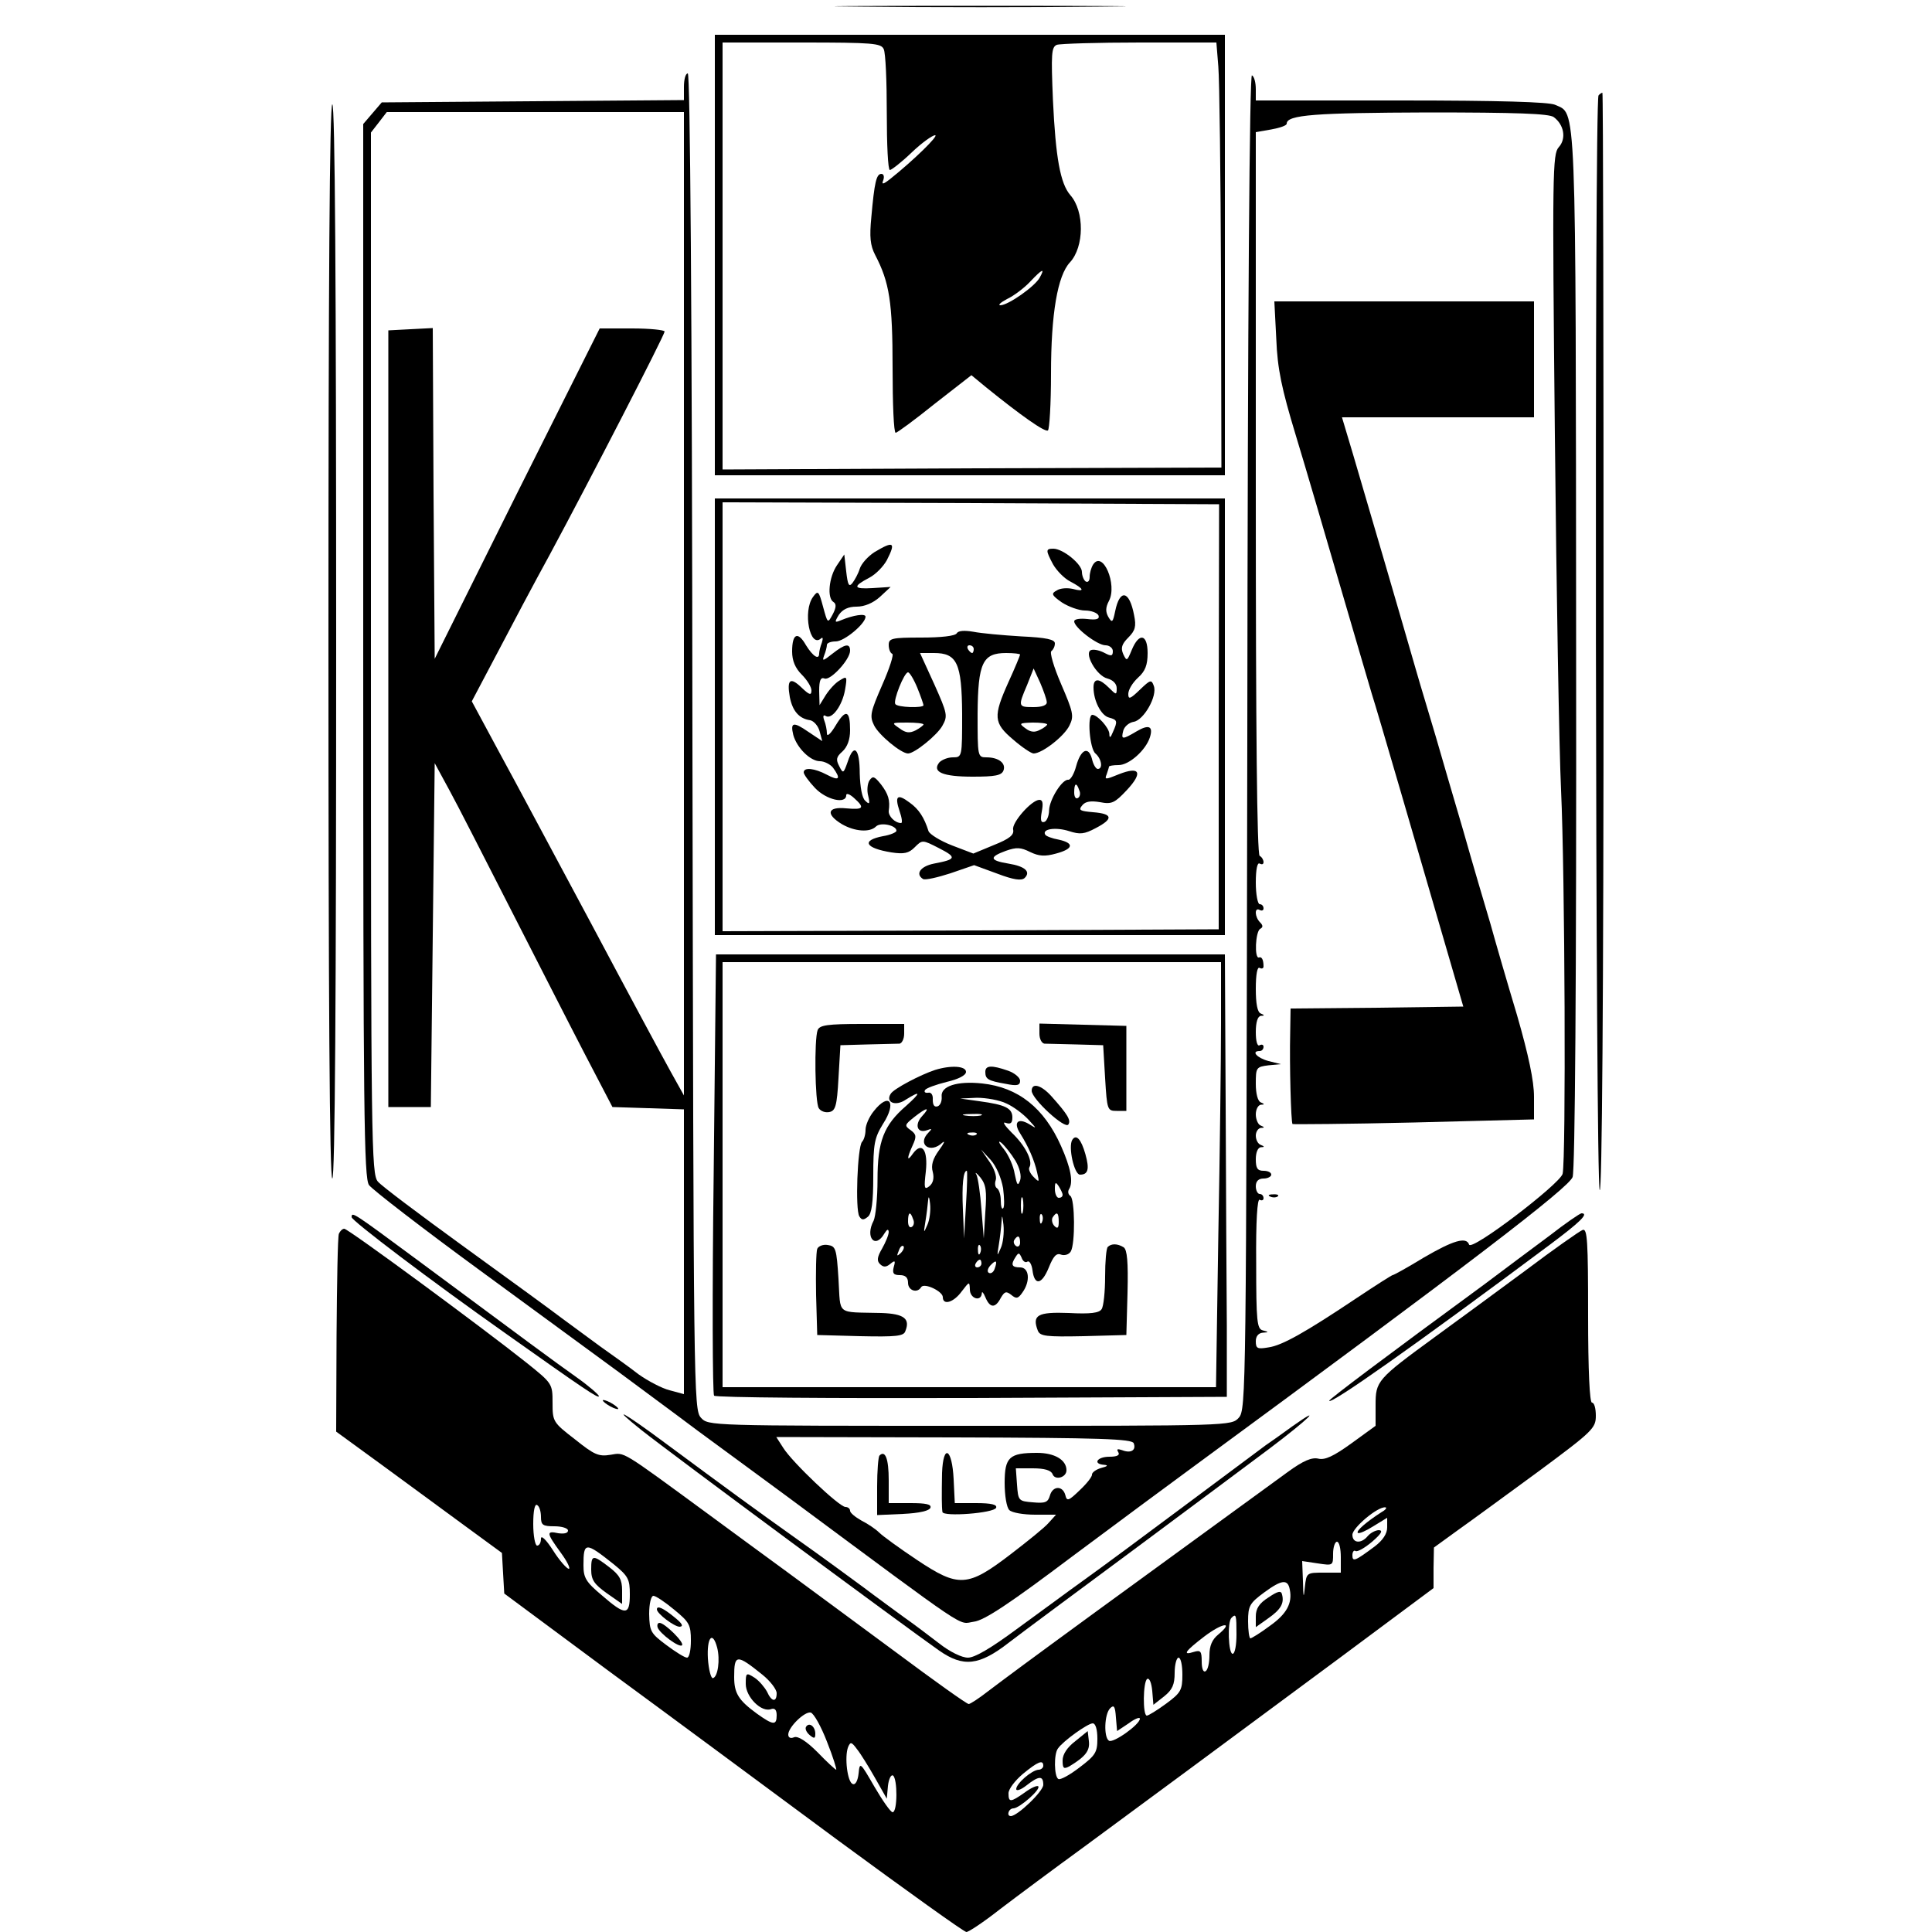 <?xml version="1.0" standalone="no"?>
<!DOCTYPE svg PUBLIC "-//W3C//DTD SVG 20010904//EN"
 "http://www.w3.org/TR/2001/REC-SVG-20010904/DTD/svg10.dtd">
<svg version="1.0" xmlns="http://www.w3.org/2000/svg"
 width="500pt" height="500pt" viewBox="0 0 500 500"
 preserveAspectRatio="xMidYMid meet">

<g transform="translate(0,500) scale(0.1,-0.1)"
fill="#000000" stroke="none">
<path d="M2233 4983 c170 -2 444 -2 610 0 166 1 28 2 -308 2 -335 0 -471 -1
-302 -2z"/>
<path d="M1850 4340 l0 -570 660 0 660 0 0 570 0 570 -660 0 -660 0 0 -570z
m437 533 c5 -10 8 -84 8 -165 0 -82 3 -148 8 -148 4 0 30 20 56 45 26 25 54
45 61 45 11 0 -57 -66 -116 -113 -19 -15 -23 -15 -18 -3 3 9 1 16 -5 16 -13 0
-18 -22 -26 -112 -5 -51 -3 -73 10 -98 37 -71 45 -122 45 -292 0 -93 3 -168 8
-168 4 0 50 34 101 75 l95 74 40 -33 c88 -71 150 -115 158 -110 4 3 8 69 8
147 0 155 17 254 49 288 37 40 38 132 1 174 -26 30 -38 97 -45 246 -5 120 -4
137 10 143 9 3 106 6 215 6 l198 0 5 -62 c3 -35 6 -282 7 -550 l1 -488 -645
-2 -646 -3 0 553 0 552 205 0 c185 0 205 -2 212 -17z m404 -591 c-12 -23 -82
-72 -102 -72 -7 0 0 7 17 16 17 8 44 28 60 45 32 34 39 36 25 11z"/>
<path d="M1770 4775 l0 -34 -391 -3 -391 -3 -24 -28 -24 -28 0 -1362 c0 -1204
2 -1365 15 -1384 9 -12 137 -111 286 -220 149 -109 310 -227 359 -263 48 -36
141 -104 206 -153 66 -48 171 -126 234 -172 480 -356 438 -328 480 -322 27 3
93 47 255 169 121 90 257 191 301 223 727 534 984 731 994 759 6 21 10 487 9
1366 -1 1449 1 1383 -55 1409 -17 7 -141 11 -399 11 l-375 0 0 29 c0 17 -4 33
-10 36 -6 4 -11 -583 -12 -1723 -3 -1685 -3 -1730 -22 -1751 -19 -21 -21 -21
-696 -21 -675 0 -677 0 -696 21 -19 21 -19 66 -22 1750 -1 1135 -6 1729 -12
1729 -6 0 -10 -16 -10 -35z m0 -1337 l0 -1273 -34 61 c-19 34 -111 205 -204
380 -94 175 -202 378 -241 449 l-70 130 66 125 c36 69 97 184 136 255 106 197
297 568 297 577 0 4 -38 8 -84 8 l-84 0 -214 -427 -213 -428 -3 428 -2 428
-58 -3 -57 -3 0 -1005 0 -1005 55 0 55 0 5 445 5 445 38 -70 c21 -38 91 -176
157 -305 66 -129 152 -298 192 -375 l73 -140 93 -3 92 -3 0 -369 0 -368 -37
10 c-20 5 -56 24 -80 41 -23 18 -68 50 -99 72 -30 22 -76 56 -102 75 -26 20
-139 102 -252 184 -113 82 -213 157 -222 168 -17 19 -18 99 -18 1368 l0 1347
21 27 20 26 385 0 384 0 0 -1272z m2251 1259 c27 -20 33 -56 13 -78 -16 -18
-17 -63 -10 -747 4 -400 11 -812 16 -917 10 -213 13 -957 4 -993 -8 -27 -236
-201 -242 -183 -7 21 -41 11 -118 -34 -41 -25 -77 -45 -80 -45 -2 0 -43 -26
-91 -58 -136 -91 -195 -124 -230 -129 -29 -5 -33 -3 -33 16 0 13 7 21 18 22
16 1 16 2 0 6 -15 4 -17 23 -17 174 -1 110 3 168 9 164 6 -3 10 -1 10 4 0 6
-4 11 -10 11 -5 0 -10 9 -10 20 0 13 7 20 20 20 11 0 20 5 20 10 0 6 -9 10
-20 10 -16 0 -20 7 -20 30 0 17 5 30 13 31 10 0 10 2 0 6 -7 2 -13 13 -13 24
0 10 6 19 13 20 10 0 10 2 0 6 -7 2 -13 16 -13 29 0 13 6 24 13 25 10 0 10 2
0 6 -8 3 -13 23 -13 48 0 42 1 44 33 48 l32 3 -32 8 c-30 8 -46 26 -23 26 6 0
10 5 10 11 0 5 -4 7 -10 4 -6 -4 -10 10 -10 34 0 26 5 41 13 42 10 0 10 2 0 6
-9 3 -13 26 -13 64 0 38 4 58 10 54 6 -3 10 -1 10 4 0 18 -5 26 -12 23 -12 -3
-9 66 3 74 8 4 8 9 0 17 -14 14 -15 40 -1 32 6 -3 10 -1 10 4 0 6 -4 11 -10
11 -5 0 -10 25 -10 56 0 34 4 53 10 49 6 -3 10 -2 10 4 0 5 -4 13 -10 16 -7 4
-10 328 -10 940 l0 933 40 7 c22 4 40 10 40 15 0 23 75 28 365 29 229 0 314
-3 326 -12z m-1087 -3432 c7 -18 -7 -27 -30 -18 -12 4 -15 3 -10 -5 5 -8 -3
-12 -23 -12 -32 0 -44 -19 -13 -21 11 -1 8 -4 -8 -8 -14 -4 -24 -12 -24 -17 1
-5 -13 -23 -31 -40 -30 -29 -34 -30 -38 -13 -7 25 -33 24 -40 -2 -5 -17 -12
-20 -44 -17 -37 3 -38 4 -41 46 l-3 42 44 0 c30 0 47 -5 51 -15 6 -17 36 -9
36 10 0 27 -31 45 -76 45 -72 0 -84 -11 -84 -78 0 -32 5 -63 12 -70 7 -7 37
-12 67 -12 l54 0 -19 -21 c-10 -12 -55 -48 -98 -81 -112 -86 -135 -87 -243
-15 -45 30 -89 62 -98 71 -9 9 -30 23 -46 31 -16 9 -29 20 -29 25 0 6 -6 10
-12 10 -16 0 -138 116 -161 153 l-18 28 460 -1 c383 -1 460 -4 465 -15z"/>
<path d="M3303 4123 c3 -78 14 -129 50 -248 25 -82 75 -253 112 -380 37 -126
75 -257 85 -290 17 -53 115 -391 205 -700 l32 -110 -224 -3 -223 -2 -1 -63
c-2 -82 2 -231 6 -236 2 -1 144 0 314 4 l311 8 0 59 c0 40 -14 107 -44 211
-25 83 -56 190 -69 237 -14 47 -46 155 -70 240 -25 85 -57 194 -71 243 -14 48
-38 126 -52 175 -14 48 -49 170 -79 272 -30 102 -67 229 -83 283 l-29 97 248
0 249 0 0 150 0 150 -336 0 -336 0 5 -97z"/>
<path d="M3288 1903 c7 -3 16 -2 19 1 4 3 -2 6 -13 5 -11 0 -14 -3 -6 -6z"/>
<path d="M2276 1233 c-3 -3 -6 -40 -6 -80 l0 -74 67 3 c42 2 68 8 71 16 3 9
-12 12 -52 12 l-56 0 0 59 c0 56 -9 79 -24 64z"/>
<path d="M2438 1188 c-1 -57 -1 -88 1 -101 2 -13 134 -3 139 11 3 8 -12 12
-52 12 l-55 0 -3 62 c-4 80 -27 93 -30 16z"/>
<path d="M4137 4753 c-11 -11 -8 -2816 3 -2833 6 -10 10 487 10 1413 0 785 -1
1427 -3 1427 -2 0 -7 -3 -10 -7z"/>
<path d="M850 3340 c0 -920 3 -1390 10 -1390 7 0 10 470 10 1390 0 920 -3
1390 -10 1390 -7 0 -10 -470 -10 -1390z"/>
<path d="M1850 3145 l0 -565 660 0 660 0 0 565 0 565 -660 0 -660 0 0 -565z
m1304 0 l0 -550 -642 -3 -642 -2 0 555 0 555 643 -2 642 -3 -1 -550z"/>
<path d="M2263 3571 c-17 -11 -34 -30 -38 -43 -4 -13 -13 -29 -19 -37 -9 -11
-12 -5 -16 30 l-5 44 -19 -28 c-21 -31 -26 -85 -9 -95 8 -5 7 -15 -2 -32 -13
-24 -13 -24 -25 20 -11 41 -13 43 -26 25 -27 -37 -8 -134 21 -107 5 4 5 -1 2
-11 -4 -10 -7 -23 -7 -28 0 -18 -16 -8 -34 21 -21 37 -36 31 -36 -16 0 -24 8
-43 25 -60 14 -14 25 -32 25 -41 0 -13 -5 -12 -25 7 -30 29 -39 22 -31 -24 7
-36 24 -56 53 -60 9 -2 20 -14 24 -28 l7 -26 -36 24 c-39 27 -47 25 -39 -8 9
-33 44 -68 69 -68 11 0 27 -8 34 -17 21 -29 16 -35 -16 -18 -32 17 -60 20 -60
6 0 -5 13 -23 29 -40 29 -31 81 -43 81 -19 0 6 9 3 20 -7 29 -26 25 -31 -20
-27 -49 5 -54 -15 -11 -41 33 -19 72 -22 88 -6 12 12 53 3 53 -11 0 -4 -16
-11 -35 -14 -57 -11 -46 -31 22 -42 33 -5 45 -2 60 13 20 20 20 20 63 -2 47
-24 45 -29 -13 -40 -35 -7 -49 -27 -28 -40 6 -3 37 4 71 15 l61 21 60 -22 c42
-16 63 -19 71 -11 16 16 1 30 -42 37 -49 8 -51 17 -7 33 28 10 39 9 63 -3 23
-11 38 -12 67 -4 45 12 48 27 7 36 -17 3 -33 9 -35 13 -9 15 28 20 62 9 28 -9
39 -8 69 8 46 24 44 37 -7 41 -34 3 -39 5 -28 18 8 10 22 12 46 8 30 -6 38 -2
69 31 43 46 34 63 -21 41 -34 -14 -37 -14 -31 0 3 9 6 18 6 20 0 2 11 4 25 4
27 0 70 38 81 72 9 29 -3 34 -35 15 -37 -22 -40 -21 -34 2 3 11 15 21 27 23
26 4 62 67 52 93 -6 17 -9 16 -36 -10 -25 -24 -30 -26 -30 -11 0 11 11 29 25
42 19 17 25 33 25 64 0 49 -22 54 -41 8 -12 -29 -13 -30 -22 -11 -7 16 -4 26
13 43 18 18 21 29 15 58 -12 64 -37 69 -49 10 -6 -29 -8 -31 -18 -14 -7 13 -7
24 2 41 22 42 -16 132 -41 94 -5 -8 -9 -22 -9 -32 0 -10 -4 -15 -10 -12 -5 3
-10 15 -10 25 0 20 -49 60 -74 60 -20 0 -20 -4 -1 -40 9 -16 29 -37 45 -45 36
-19 39 -28 6 -19 -14 3 -32 2 -41 -4 -15 -8 -14 -12 13 -31 17 -11 44 -21 60
-21 16 0 32 -6 35 -13 3 -9 -5 -12 -29 -9 -19 2 -34 0 -34 -6 0 -16 60 -62 81
-62 10 0 19 -7 19 -15 0 -13 -4 -14 -21 -5 -11 6 -26 10 -34 8 -22 -5 12 -67
41 -74 15 -4 24 -14 24 -25 0 -18 -1 -18 -20 1 -25 25 -40 26 -40 1 0 -35 20
-73 40 -78 22 -6 23 -9 10 -38 -6 -15 -9 -16 -9 -4 -1 16 -31 49 -44 49 -14 0
-7 -88 8 -100 16 -14 20 -40 6 -40 -5 0 -12 12 -15 26 -9 34 -29 25 -41 -19
-5 -19 -14 -35 -20 -35 -16 2 -49 -51 -50 -79 0 -14 -6 -28 -12 -30 -9 -3 -11
4 -7 26 4 21 3 31 -6 31 -20 0 -72 -59 -68 -77 3 -14 -10 -24 -50 -40 l-53
-22 -55 21 c-31 12 -58 29 -61 37 -11 35 -25 57 -49 74 -32 24 -39 17 -26 -22
6 -17 8 -31 4 -31 -16 0 -33 18 -32 31 4 28 -1 44 -20 69 -17 21 -21 23 -30
10 -5 -8 -7 -26 -3 -40 5 -21 3 -23 -8 -12 -8 7 -13 35 -14 70 0 65 -15 80
-31 31 -11 -31 -12 -32 -22 -12 -9 17 -8 24 8 38 13 12 20 31 20 55 0 52 -11
56 -37 13 -13 -22 -23 -31 -23 -21 0 9 -3 24 -7 34 -4 11 -2 15 4 11 16 -10
43 27 50 68 6 35 5 36 -14 24 -11 -6 -27 -24 -36 -38 l-16 -26 -1 37 c0 28 4
36 14 32 15 -6 66 49 66 72 0 20 -13 18 -46 -8 -24 -19 -27 -20 -21 -4 4 10 7
22 7 27 0 5 10 9 23 9 22 0 77 46 77 64 0 9 -32 4 -63 -9 -17 -7 -18 -6 -6 14
10 14 24 21 46 21 20 0 42 9 60 25 l28 26 -47 -3 c-50 -3 -52 4 -8 27 17 9 36
29 45 45 24 47 18 51 -32 21z m530 -616 c4 -8 2 -17 -3 -20 -6 -4 -10 3 -10
14 0 25 6 27 13 6z"/>
<path d="M2476 3361 c-4 -7 -41 -11 -92 -11 -76 0 -84 -2 -84 -19 0 -11 4 -21
9 -23 5 -1 -7 -38 -26 -81 -30 -69 -33 -80 -21 -104 12 -25 70 -73 88 -73 17
0 76 48 89 72 14 25 13 31 -21 107 l-37 81 36 0 c60 0 72 -26 73 -157 0 -112
0 -113 -24 -113 -13 0 -28 -6 -35 -13 -20 -25 9 -37 86 -37 58 0 75 3 80 16 7
19 -13 34 -44 34 -23 0 -23 2 -23 113 1 132 13 157 74 157 20 0 36 -2 36 -4 0
-2 -13 -34 -30 -71 -40 -89 -39 -106 12 -149 23 -20 47 -36 53 -36 22 0 80 45
93 73 12 24 9 35 -22 107 -19 44 -30 82 -25 85 5 4 9 12 9 20 0 10 -22 15 -87
18 -49 3 -104 8 -124 12 -23 4 -39 3 -43 -4z m44 -41 c0 -5 -2 -10 -4 -10 -3
0 -8 5 -11 10 -3 6 -1 10 4 10 6 0 11 -4 11 -10z m189 -137 c1 -8 -12 -13 -34
-13 -40 0 -41 1 -17 57 l17 43 17 -37 c9 -21 17 -44 17 -50z m-335 37 c9 -22
16 -43 16 -45 0 -8 -68 -6 -73 3 -6 9 23 82 33 82 4 0 15 -18 24 -40z m16 -95
c0 -2 -9 -9 -20 -15 -16 -8 -26 -7 -42 5 -22 15 -21 15 20 15 23 0 42 -2 42
-5z m320 0 c0 -2 -8 -9 -19 -14 -13 -7 -24 -6 -37 4 -18 13 -16 14 19 15 20 0
37 -2 37 -5z"/>
<path d="M1847 1963 c-4 -312 -3 -571 1 -575 5 -5 305 -7 668 -6 l659 3 0 185
c-1 102 -2 359 -3 573 l-2 387 -658 0 -659 0 -6 -567z m1313 389 c0 -87 -3
-335 -7 -550 l-6 -392 -639 0 -638 0 0 550 0 550 645 0 645 0 0 -158z"/>
<path d="M2116 2334 c-9 -24 -7 -187 3 -202 5 -8 17 -12 27 -10 16 3 20 15 24
88 l5 85 70 2 c39 1 76 2 83 2 6 1 12 12 12 26 l0 25 -109 0 c-90 0 -110 -3
-115 -16z"/>
<path d="M2690 2325 c0 -14 6 -25 13 -26 6 0 44 -1 82 -2 l70 -2 5 -85 c5 -83
6 -85 30 -85 l25 0 0 110 0 110 -112 3 -113 3 0 -26z"/>
<path d="M2420 2231 c-37 -12 -108 -49 -115 -62 -14 -22 13 -33 39 -15 40 25
40 19 1 -16 -58 -50 -74 -92 -74 -191 0 -48 -5 -95 -10 -106 -23 -43 4 -75 28
-33 7 11 10 12 11 4 0 -8 -8 -27 -17 -43 -13 -22 -14 -32 -6 -40 9 -9 16 -9
27 0 12 10 14 9 9 -8 -4 -16 -1 -21 16 -21 14 0 21 -6 21 -20 0 -20 24 -28 34
-11 8 12 56 -11 56 -26 0 -22 28 -14 49 15 20 26 20 26 21 5 0 -24 29 -33 31
-10 0 6 4 2 9 -10 12 -29 26 -29 40 -2 10 17 14 18 27 8 13 -11 18 -10 29 6
21 29 18 65 -6 65 -22 0 -25 7 -11 28 7 11 9 10 15 -3 3 -9 10 -14 15 -10 5 3
11 -7 13 -22 5 -41 24 -38 42 6 12 30 20 39 32 34 9 -3 20 0 25 8 12 19 11
136 -1 144 -6 4 -7 12 -3 18 11 18 4 55 -21 111 -44 99 -111 152 -204 162 -65
7 -108 -7 -105 -34 1 -11 -3 -22 -10 -25 -9 -3 -13 3 -13 17 1 12 -4 20 -12
18 -8 -1 -11 2 -8 7 3 5 28 14 56 21 30 7 50 17 50 26 0 15 -38 18 -80 5z
m185 -87 c18 -8 43 -27 56 -41 23 -25 23 -25 2 -12 -29 17 -41 4 -23 -24 22
-35 37 -70 44 -101 6 -26 6 -27 -9 -12 -9 9 -14 20 -11 25 10 16 -11 57 -46
90 -18 18 -25 29 -15 25 12 -4 17 -1 17 14 0 24 -18 33 -85 42 l-50 7 43 2
c24 0 59 -6 77 -15z m-219 -33 c-20 -22 -12 -45 13 -36 13 5 14 4 4 -6 -31
-31 5 -56 36 -26 8 6 4 -2 -9 -20 -16 -22 -21 -39 -16 -56 4 -16 1 -29 -9 -37
-13 -10 -14 -5 -9 38 6 56 -10 78 -33 47 -16 -23 -17 -14 -1 21 10 22 10 28
-5 39 -17 12 -16 14 9 34 33 26 43 27 20 2z m152 2 c-10 -2 -28 -2 -40 0 -13
2 -5 4 17 4 22 1 32 -1 23 -4z m-11 -49 c-3 -3 -12 -4 -19 -1 -8 3 -5 6 6 6
11 1 17 -2 13 -5z m101 -68 c11 -19 16 -39 12 -51 -6 -16 -8 -12 -14 17 -3 20
-16 49 -28 64 -14 17 -16 24 -6 16 9 -8 25 -28 36 -46z m-32 -71 c3 -25 4 -49
0 -52 -3 -4 -6 5 -6 20 0 14 -4 28 -10 32 -5 3 -6 13 -3 21 3 9 -4 30 -16 47
l-22 32 25 -27 c15 -17 27 -46 32 -73z m-96 -42 l-5 -88 -3 74 c-3 65 1 101
10 101 2 0 1 -39 -2 -87z m50 -20 l-4 -68 -6 75 c-3 41 -9 82 -13 90 -5 8 0 5
10 -7 15 -19 17 -35 13 -90z m200 45 c0 -5 -4 -8 -10 -8 -5 0 -10 10 -10 23 0
18 2 19 10 7 5 -8 10 -18 10 -22z m-350 -78 c-10 -23 -10 -22 -5 9 3 18 6 43
7 55 1 12 3 9 5 -9 2 -17 -1 -42 -7 -55z m247 33 c-3 -10 -5 -2 -5 17 0 19 2
27 5 18 2 -10 2 -26 0 -35z m-284 -18 c4 -8 2 -17 -3 -20 -6 -4 -10 3 -10 14
0 25 6 27 13 6z m227 -75 c-10 -23 -10 -22 -5 9 3 18 6 45 7 60 1 19 2 16 5
-9 2 -20 -1 -47 -7 -60z m107 68 c-3 -8 -6 -5 -6 6 -1 11 2 17 5 13 3 -3 4
-12 1 -19z m43 0 c0 -16 -3 -19 -11 -11 -6 6 -8 16 -5 22 11 17 16 13 16 -11z
m-100 -54 c0 -8 -5 -12 -10 -9 -6 4 -8 11 -5 16 9 14 15 11 15 -7z m-309 -27
c-10 -9 -11 -8 -5 6 3 10 9 15 12 12 3 -3 0 -11 -7 -18z m206 1 c-3 -8 -6 -5
-6 6 -1 11 2 17 5 13 3 -3 4 -12 1 -19z m3 -28 c0 -5 -5 -10 -11 -10 -5 0 -7
5 -4 10 3 6 8 10 11 10 2 0 4 -4 4 -10z m34 -14 c-3 -9 -10 -13 -15 -10 -5 3
-3 11 4 19 15 16 19 13 11 -9z"/>
<path d="M2550 2226 c0 -19 7 -23 53 -31 29 -6 37 -4 37 8 0 8 -14 20 -31 26
-43 15 -59 14 -59 -3z"/>
<path d="M2670 2177 c0 -21 87 -101 95 -87 7 11 -2 26 -44 73 -26 29 -51 36
-51 14z"/>
<path d="M2261 2124 c-12 -15 -21 -36 -21 -48 0 -12 -4 -26 -9 -31 -12 -13
-18 -176 -7 -193 6 -10 11 -10 22 -1 10 8 14 37 14 105 0 84 3 99 25 135 37
57 16 84 -24 33z"/>
<path d="M2775 2050 c-11 -18 5 -90 20 -90 21 0 25 14 14 53 -11 39 -24 53
-34 37z"/>
<path d="M2115 1768 c-3 -8 -4 -61 -3 -119 l3 -104 111 -3 c93 -2 113 0 117
13 13 32 -3 45 -62 47 -119 3 -105 -8 -111 88 -5 79 -7 85 -28 88 -12 2 -24
-3 -27 -10z"/>
<path d="M2867 1773 c-4 -3 -7 -38 -7 -77 0 -39 -4 -77 -9 -84 -6 -10 -29 -13
-85 -10 -80 3 -96 -5 -80 -46 6 -14 21 -16 118 -14 l111 3 3 109 c2 81 -1 112
-10 118 -16 10 -32 10 -41 1z"/>
<path d="M910 1850 c0 -9 203 -163 400 -302 202 -143 240 -169 240 -161 -1 4
-26 26 -57 48 -55 39 -131 95 -414 305 -165 122 -169 125 -169 110z"/>
<path d="M4010 1802 c-42 -31 -118 -88 -170 -127 -254 -186 -400 -296 -400
-300 0 -13 219 141 570 403 79 59 103 82 83 82 -4 0 -42 -26 -83 -58z"/>
<path d="M877 1807 c-3 -8 -5 -126 -6 -263 l-1 -249 118 -86 c64 -47 161 -118
214 -157 l97 -71 3 -53 3 -52 271 -201 c150 -110 416 -307 593 -438 177 -130
326 -237 332 -237 6 0 45 26 87 59 42 32 140 105 217 161 170 125 343 253 663
490 l242 180 0 52 1 53 62 45 c34 24 128 93 210 153 139 103 147 111 147 143
0 19 -4 34 -10 34 -6 0 -10 82 -10 226 0 193 -2 225 -14 221 -8 -3 -75 -50
-148 -105 -73 -54 -178 -131 -233 -171 -152 -111 -155 -115 -155 -178 l0 -53
-62 -45 c-47 -34 -69 -44 -86 -40 -17 4 -39 -5 -80 -35 -73 -53 -354 -258
-497 -362 -178 -130 -233 -171 -278 -205 -23 -18 -46 -33 -50 -33 -5 0 -89 60
-187 133 -98 72 -227 168 -286 211 -60 44 -149 109 -199 146 -232 170 -217
161 -255 155 -31 -5 -42 0 -92 40 -57 44 -58 46 -58 95 0 49 -1 50 -67 103
-117 93 -462 347 -472 347 -5 0 -11 -6 -14 -13z m523 -733 c0 -21 5 -24 35
-24 19 0 35 -5 35 -11 0 -7 -10 -9 -25 -7 -32 7 -31 1 6 -50 17 -23 26 -42 21
-42 -5 0 -24 21 -41 48 -18 28 -31 40 -31 30 0 -10 -4 -18 -10 -18 -5 0 -10
25 -10 56 0 34 4 53 10 49 6 -3 10 -17 10 -31z m2176 13 c-39 -25 -67 -49 -62
-54 3 -3 21 5 40 17 l36 22 0 -25 c0 -16 -11 -33 -32 -49 -51 -38 -58 -41 -58
-23 0 9 4 14 8 11 5 -3 24 8 43 24 23 20 29 29 18 30 -9 0 -22 -7 -29 -15 -17
-21 -40 -19 -40 3 0 18 65 73 85 71 5 0 2 -6 -9 -12z m-106 -117 l0 -40 -44 0
c-44 0 -45 0 -49 -37 -3 -31 -4 -29 -5 15 l-2 52 40 -6 c40 -6 40 -6 40 25 0
17 5 31 10 31 6 0 10 -18 10 -40z m-1882 -18 c38 -31 42 -39 42 -78 0 -55 -11
-56 -72 -3 -42 35 -48 46 -48 78 0 61 5 61 78 3z m1750 -66 c7 -35 -8 -63 -52
-94 -24 -18 -47 -32 -50 -32 -3 0 -6 20 -6 44 0 40 4 47 42 75 45 33 61 35 66
7z m-1593 -52 c39 -32 43 -39 43 -80 0 -24 -4 -44 -10 -44 -6 0 -30 15 -54 33
-40 30 -43 35 -44 80 0 27 5 47 11 47 6 0 30 -16 54 -36z m1455 -64 c0 -27 -4
-50 -10 -50 -11 0 -14 83 -3 93 12 12 13 8 13 -43z m-47 0 c-16 -13 -23 -29
-23 -54 0 -19 -4 -38 -10 -41 -6 -4 -10 7 -10 25 0 27 -3 30 -20 25 -31 -10
-24 1 27 40 46 35 78 40 36 5z m-1297 -34 c8 -31 2 -76 -11 -79 -5 -1 -11 22
-13 51 -3 54 12 73 24 28z m117 -70 c20 -16 37 -38 37 -48 0 -24 -13 -23 -25
4 -6 11 -20 28 -32 36 -22 14 -23 13 -23 -16 0 -34 41 -75 66 -65 9 3 14 -2
14 -16 0 -27 -9 -26 -51 4 -48 35 -59 53 -59 95 0 59 6 60 73 6z m1087 0 c0
-40 -4 -47 -42 -75 -23 -17 -46 -31 -50 -31 -11 0 -10 88 1 95 6 3 11 -11 13
-31 l3 -36 28 22 c21 17 27 30 27 61 0 21 5 39 10 39 6 0 10 -20 10 -44z
m-139 -126 c16 12 29 17 29 12 0 -15 -69 -64 -80 -57 -14 9 -12 69 3 84 10 10
13 5 15 -24 l3 -35 30 20z m-781 -47 c16 -40 26 -73 24 -73 -2 0 -24 20 -48
45 -29 29 -51 43 -61 39 -9 -4 -15 -1 -15 7 0 19 42 60 58 57 8 -2 27 -36 42
-75z m700 7 c0 -35 -5 -43 -46 -74 -26 -20 -50 -33 -55 -30 -11 6 -12 65 -1
79 13 19 77 65 90 65 7 0 12 -15 12 -40z m-575 -102 l30 -53 3 33 c2 18 8 30
13 27 12 -8 12 -95 -1 -95 -5 0 -26 30 -47 66 -37 64 -38 65 -41 34 -2 -18 -8
-30 -15 -27 -14 4 -22 71 -12 96 6 14 9 13 23 -6 9 -11 30 -45 47 -75z m435
32 c0 -5 -6 -10 -12 -10 -18 -1 -58 -36 -58 -50 0 -6 12 -2 26 9 33 26 44 26
44 2 0 -17 -67 -81 -84 -81 -12 0 -6 20 7 20 16 1 71 49 64 57 -3 3 -19 -4
-35 -16 -37 -26 -42 -26 -42 -2 0 11 17 33 37 50 39 32 53 38 53 21z"/>
<path d="M1530 938 c0 -27 8 -38 40 -61 l40 -28 0 35 c0 28 -7 40 -33 60 -43
33 -47 33 -47 -6z"/>
<path d="M3283 866 c-24 -15 -33 -29 -33 -49 l0 -28 31 22 c33 23 43 39 37 62
-2 11 -10 10 -35 -7z"/>
<path d="M1700 835 c0 -11 45 -45 59 -45 11 1 6 9 -14 25 -28 23 -45 31 -45
20z"/>
<path d="M1702 788 c6 -16 56 -53 63 -46 7 7 -45 58 -58 58 -5 0 -7 -5 -5 -12z"/>
<path d="M2086 531 c-3 -5 1 -14 9 -21 12 -10 15 -10 15 3 0 19 -16 31 -24 18z"/>
<path d="M2783 494 c-21 -16 -33 -34 -33 -50 0 -21 3 -23 18 -15 41 25 53 40
50 65 l-3 26 -32 -26z"/>
<path d="M1560 1376 c0 -3 9 -10 20 -16 11 -6 20 -8 20 -6 0 3 -9 10 -20 16
-11 6 -20 8 -20 6z"/>
<path d="M1660 1299 c78 -62 684 -510 771 -571 62 -43 103 -39 180 21 35 27
181 135 324 241 143 106 302 225 353 263 98 74 139 114 57 56 -26 -19 -57 -41
-69 -49 -11 -8 -105 -78 -208 -155 -103 -77 -222 -165 -264 -195 -42 -30 -120
-88 -174 -127 -65 -48 -107 -73 -125 -73 -16 0 -47 15 -76 38 -26 20 -67 51
-90 67 -23 17 -70 51 -103 76 -34 25 -110 81 -171 124 -114 81 -182 131 -347
253 -105 78 -142 98 -58 31z"/>
</g>
</svg>
